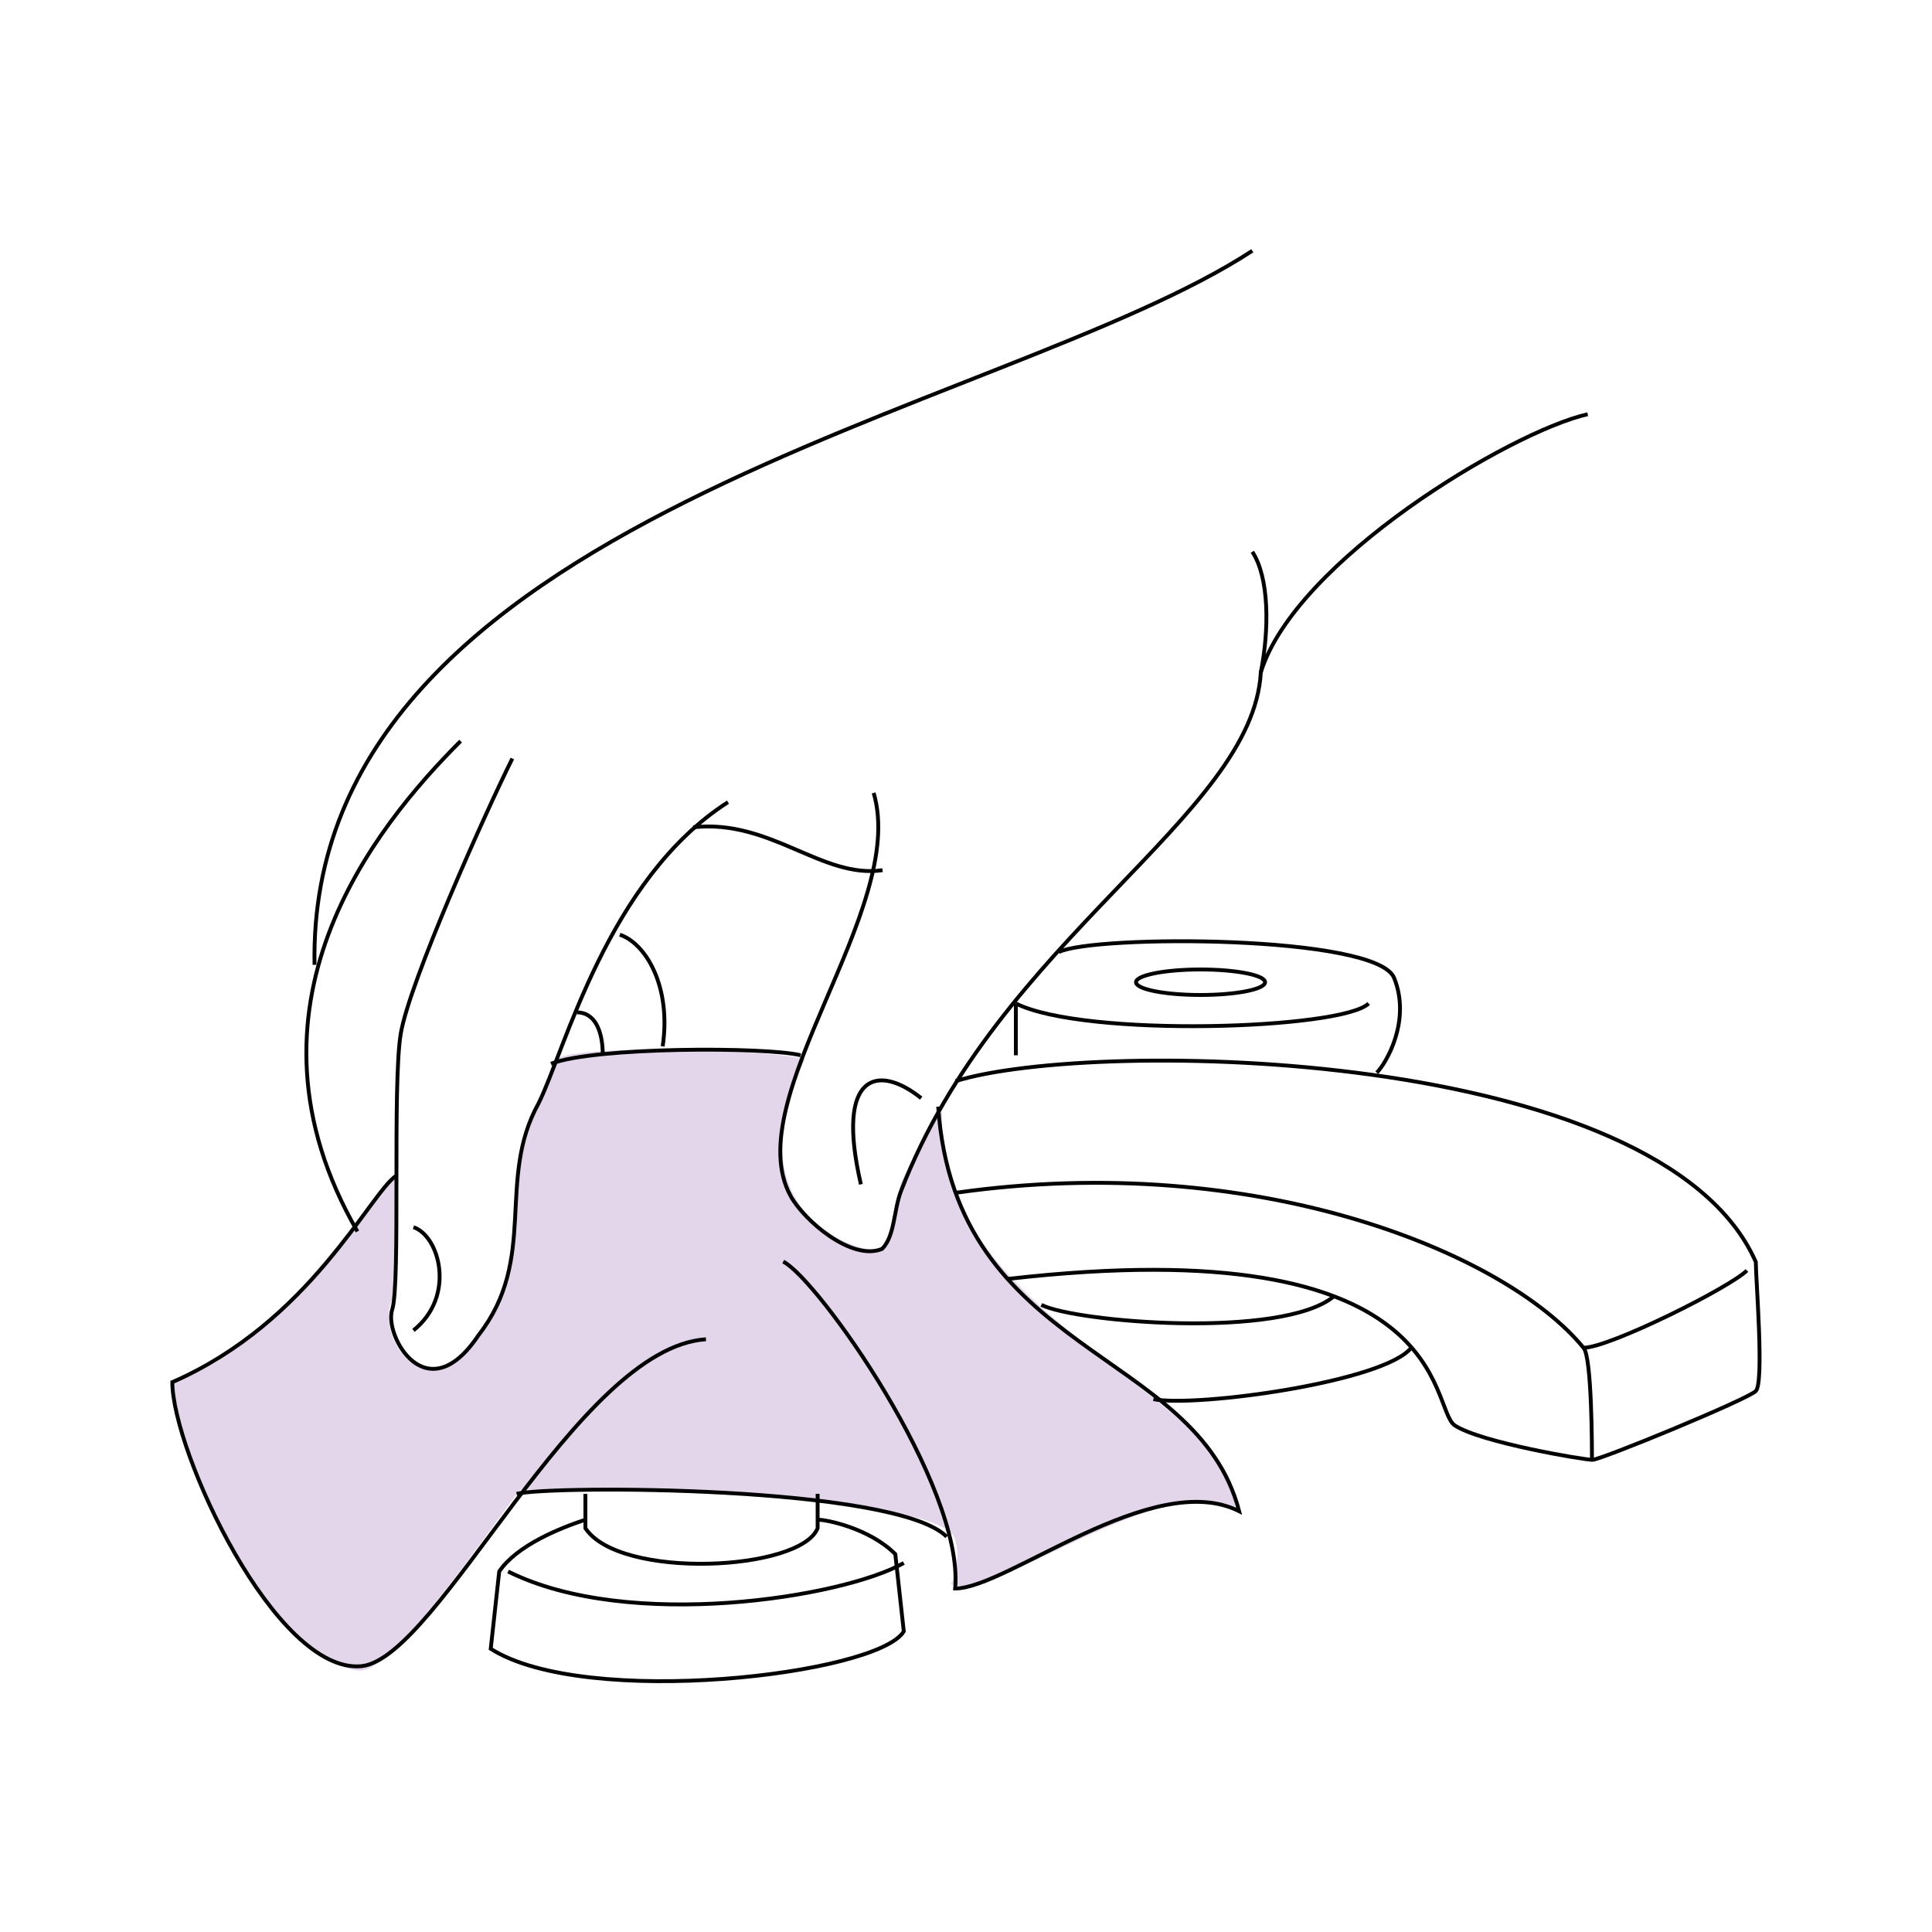 <?xml version="1.0" encoding="utf-8"?>
<!-- Generator: Adobe Illustrator 25.0.1, SVG Export Plug-In . SVG Version: 6.00 Build 0)  -->
<svg version="1.1" id="Capa_1" xmlns="http://www.w3.org/2000/svg" xmlns:xlink="http://www.w3.org/1999/xlink" x="0px" y="0px"
	 viewBox="0 0 500 500" style="enable-background:new 0 0 500 500;" xml:space="preserve">
<style type="text/css">
	.st0{fill:#E3D5EA;}
	.st1{fill:none;stroke:#020203;stroke-miterlimit:10;}
</style>
<g>
	<path class="st0" d="M102.5,304.3c-12.2,12.2-32.3,45.6-57.9,53.4c1.1,23.4,27.8,72.4,47.9,74.6c8.9,2.2,37.9-42.3,42.3-46.8
		c8.9,0,98,0,111.3,11.1c2.2,2.2,2.2,8.9,0,13.4c11.1,4.5,53.4-28.9,73.5-20c2.2-26.7-80.2-51.2-75.7-102.4
		c-2.2,2.2-11.1,17.8-11.1,20c0,2.2-2.2,15.6-4.5,15.6c-2.2,2.2-40.1-6.7-20-49c-4.5-2.2-57.9-4.5-64.6,0c0,6.7-11.1,15.6-11.1,51.2
		c0,11.1-13.4,31.2-22.3,28.9c-8.9-2.2-11.1-13.4-8.9-17.8S102.5,304.3,102.5,304.3z"/>
	<path class="st1" d="M324.1,64.9c-64.6,42.3-244.9,69-242.7,184.8"/>
	<path class="st1" d="M119.2,191.8c-22.3,22.3-60.1,69-26.7,126.9"/>
	<path class="st1" d="M132.6,196.3c-6.7,13.4-26.7,57.9-28.9,71.3c-2.2,13.4,0,64.6-2.2,71.3c-2.2,6.7,8.9,26.7,22.3,6.7
		c15.6-20,4.5-40.1,15.6-60.1c6.7-13.4,17.8-57.9,49-77.9"/>
	<path class="st1" d="M179.4,214.1c20-2.2,33.4,13.4,49,11.1"/>
	<path class="st1" d="M226.1,205.2c8.9,30.1-35.2,79.3-21.5,104.3c3.5,6.4,15.9,17,23.7,13.7c3.3-3.3,3-10.2,4.9-15
		c25.2-65.3,91-96.9,93.1-134.2c2.2-11.1,2.2-24.5-2.2-31.2"/>
	<path class="st1" d="M410.9,107.2c-20,4.5-75.7,37.9-84.6,66.8"/>
	<path class="st1" d="M222.8,306.5c-6.7-28.9,4.5-31.2,15.6-22.3"/>
	<path class="st1" d="M107,317.6c6.7,2.2,11.1,17.8,0,26.7"/>
	<path class="st1" d="M207.2,273.1c-8.9-2.2-53.4-2.2-64.6,2.2"/>
	<path class="st1" d="M102.5,304.3c-6.7,4.5-22.3,37.9-57.9,53.4c0,17.8,26.7,75.7,49,73.5c20-2.2,55.7-82.4,89.1-84.6"/>
	<path class="st1" d="M133.7,386.6c8.9-2.2,98-2.2,111.3,11.1"/>
	<path class="st1" d="M202.7,326.5c8.9,4.5,46.8,57.9,44.5,84.6c13.4,0,51.2-31.2,73.5-20c-11.1-42.3-73.5-40.1-77.9-104.7"/>
	<path class="st1" d="M160.4,241.9c6.7,2.2,13.4,13.4,11.1,28.9"/>
	<path class="st1" d="M149.3,262c4.5,0,6.7,4.5,6.7,11.1"/>
	<path class="st1" d="M247.3,279.8c35.6-11.1,182.6-8.9,207.1,46.8c0,4.5,2.2,31.2,0,33.4s-40.1,17.8-42.3,17.8s-28.9-4.5-35.6-8.9
		c-6.7-4.5,0-51.2-115.8-37.9"/>
	<path class="st1" d="M247.3,308.7c77.9-11.1,142.5,15.6,162.5,40.1c2.2,2.2,2.2,26.7,2.2,28.9"/>
	<path class="st1" d="M409.8,348.8c6.7,0,37.9-15.6,42.3-20"/>
	<path class="st1" d="M262.9,273.1c0-2.2,0-13.4,0-13.4"/>
	<path class="st1" d="M274,246.4c8.9-4.5,82.4-4.5,86.8,6.7c4.5,11.1-2.2,22.3-4.5,24.5"/>
	<path class="st1" d="M262.9,259.7c17.8,8.9,84.6,6.7,91.3,0"/>
	<ellipse class="st1" cx="310.7" cy="254.2" rx="16.7" ry="3.3"/>
	<path class="st1" d="M269.5,337.7c8.9,4.5,62.3,8.9,75.7-2.2"/>
	<path class="st1" d="M298.5,362.1c11.1,2.2,60.1-4.5,66.8-13.4"/>
	<path class="st1" d="M151.5,386.6v8.9c8.9,13.4,55.7,11.1,60.1,0v-8.9"/>
	<path class="st1" d="M151.5,393.3c-6.7,2.2-17.8,6.7-22.3,13.4l-2.2,20c24.5,15.6,100.2,6.7,106.9-4.5l-2.2-20
		c-6.7-6.7-17.8-8.9-20-8.9"/>
	<path class="st1" d="M131.5,406.7c31.2,15.6,86.8,6.7,102.4-2.2"/>
</g>
</svg>
